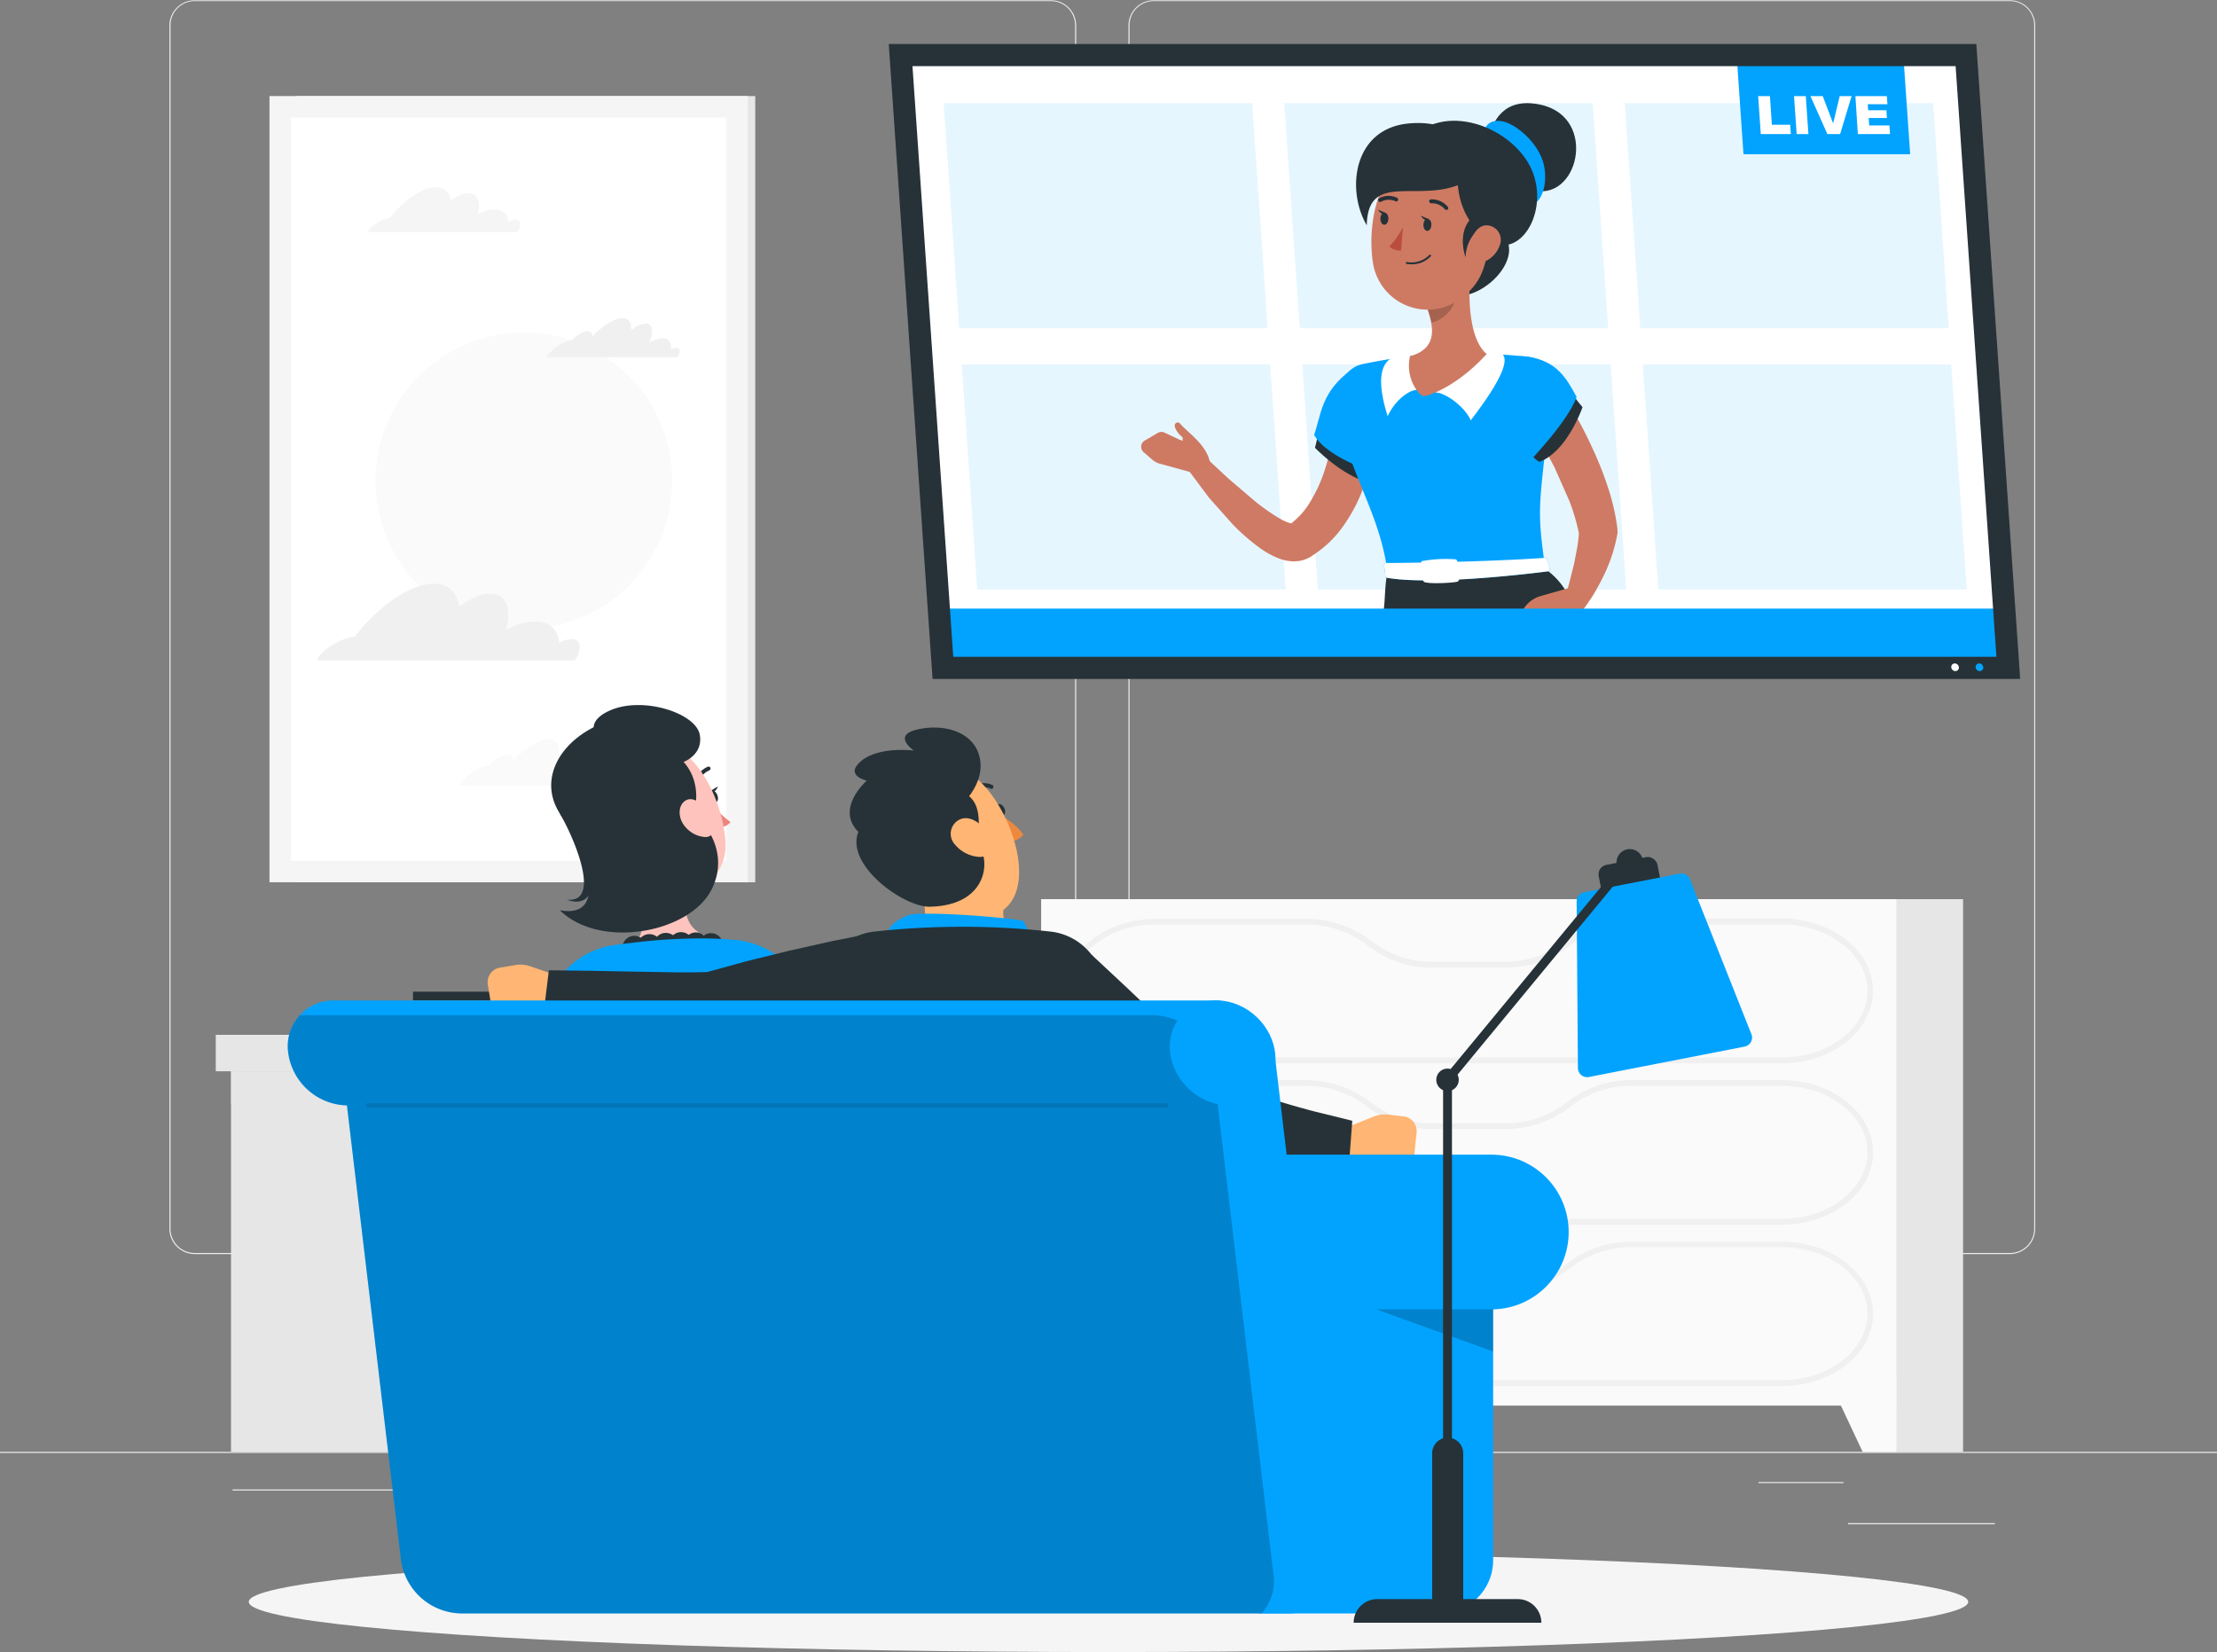 <svg xmlns="http://www.w3.org/2000/svg" xmlns:v="https://vecta.io/nano" viewBox="0 0 500 372.61"><rect x="0" y="0" width="500" height="372.61" fill="#808080" stroke="none"/><style><![CDATA[.A{isolation:isolate}.F{mix-blend-mode:multiply}.V{fill:#263238}.W{fill:#01a3ff}.X{fill:#f0f0f0}.Y{fill:#fff}.Z{fill:#e6e6e6}.a{fill:#fafafa}.b{fill:#ce7a63}.c{fill:#ffc3bd}.d{fill:#ffb573}.e{fill:#f5f5f5}]]></style><g class="A"><g><path d="M0 327.45h500v.25H0zm416.78 16.09h33.12v.25h-33.12zm-94.25 2.72h8.69v.25h-8.69zm74.06-12h19.19v.25h-19.19zm-344.13 1.68h43.19v.25H52.46zm52.1 0h6.33v.25h-6.33zm26.91 4.22h93.68v.25h-93.68zM237 282.85H43.91a5.71 5.71 0 0 1-5.7-5.71V5.71a5.71 5.71 0 0 1 5.7-5.66H237a5.71 5.71 0 0 1 5.71 5.71v271.38a5.71 5.71 0 0 1-5.71 5.71zM43.91.25a5.46 5.46 0 0 0-5.45 5.46v271.43a5.46 5.46 0 0 0 5.45 5.46H237a5.47 5.47 0 0 0 5.46-5.46V5.71A5.47 5.47 0 0 0 237 .25zm409.4 282.6h-193.1a5.72 5.72 0 0 1-5.71-5.71V5.71a5.72 5.72 0 0 1 5.71-5.66h193.1A5.71 5.71 0 0 1 459 5.71v271.43a5.71 5.71 0 0 1-5.69 5.71zM260.21.25a5.47 5.47 0 0 0-5.46 5.46v271.43a5.47 5.47 0 0 0 5.46 5.46h193.1a5.47 5.47 0 0 0 5.46-5.46V5.71a5.47 5.47 0 0 0-5.46-5.46z" fill="#ebebeb"></path><path d="M256.51 327.45h-21.68V202.8h21.68z" class="Z"></path><path d="M242.45 327.45h-7.61v-16.98h15.6l-7.99 16.98z" class="a"></path><path d="M442.73 327.45h-21.68V202.8h21.68z" class="Z"></path><path d="M427.69 317.03H234.83V202.8h192.86z" class="a"></path><path d="M401.81 239.84H260.73c-11.37 0-20.62-7.32-20.62-16.31h0c0-9 9.25-16.3 20.62-16.3h33.59a24.14 24.14 0 0 1 14.68 4.82 24.94 24.94 0 0 0 3.3 2.16 21.63 21.63 0 0 0 10.38 2.7h17.11a22.34 22.34 0 0 0 13.83-5 23.64 23.64 0 0 1 14.55-4.75h33.61c11.37 0 20.63 7.31 20.63 16.3s-9.23 16.38-20.6 16.38zm-141.08-31.33c-10.66 0-19.34 6.73-19.34 15h0c0 8.28 8.68 15 19.34 15h141.08c10.66 0 19.34-6.74 19.34-15s-8.68-15-19.34-15H368.2a22.64 22.64 0 0 0-13.75 4.47 23.64 23.64 0 0 1-14.63 5.26h-17.11a22.85 22.85 0 0 1-11-2.86 25.74 25.74 0 0 1-3.46-2.27 22.85 22.85 0 0 0-13.93-4.6z" class="X"></path><path d="M420.08 327.45h7.62v-16.98h-15.6l7.98 16.98z" class="a"></path><path d="M401.81 276.23H260.73c-11.37 0-20.62-7.31-20.62-16.3h0c0-9 9.25-16.3 20.62-16.3h33.6a24.13 24.13 0 0 1 14.72 4.88 25.4 25.4 0 0 0 3.28 2.16 21.63 21.63 0 0 0 10.38 2.7h17.11a22.33 22.33 0 0 0 13.83-5 23.61 23.61 0 0 1 14.55-4.75h33.61c11.37 0 20.63 7.31 20.63 16.3s-9.26 16.31-20.63 16.31zM260.73 244.9c-10.66 0-19.34 6.74-19.34 15h0c0 8.28 8.68 15 19.34 15h141.08c10.66 0 19.34-6.73 19.34-15s-8.68-15-19.34-15H368.2a22.56 22.56 0 0 0-13.75 4.48 23.64 23.64 0 0 1-14.63 5.26h-17.11a23 23 0 0 1-11-2.86 27.35 27.35 0 0 1-3.45-2.27 22.87 22.87 0 0 0-13.93-4.61zm141.08 67.71H260.73c-11.37 0-20.62-7.31-20.62-16.3s9.25-16.26 20.62-16.26h33.61a24.13 24.13 0 0 1 14.7 4.87 25.87 25.87 0 0 0 3.29 2.16 21.63 21.63 0 0 0 10.38 2.7h17.11a22.34 22.34 0 0 0 13.83-5 23.61 23.61 0 0 1 14.54-4.73h33.62c11.37 0 20.63 7.32 20.63 16.31s-9.26 16.25-20.63 16.25zm-141.08-31.32c-10.66 0-19.34 6.74-19.34 15s8.68 15 19.34 15h141.08c10.66 0 19.34-6.73 19.34-15s-8.68-15-19.34-15h-33.62a22.59 22.59 0 0 0-13.74 4.47 23.64 23.64 0 0 1-14.63 5.29h-17.11a23 23 0 0 1-11-2.86 27.45 27.45 0 0 1-3.46-2.27 22.81 22.81 0 0 0-13.91-4.6z" class="X"></path><path d="M120.07 327.45H52.1v-85.82h67.97z" class="Z"></path><path d="M120.07 241.62h89.34v85.82h-89.34z" class="X"></path><g class="Z"><path class="F" d="M52.09 234.31H209.4v8.36l-157.31 6.26v-14.62z" opacity=".7"></path><path d="M120.06 241.62h-71.4v-8.22h71.4z"></path></g><path d="M120.07 233.4h92.76v8.22h-92.76z" class="X"></path><path d="M170.33 198.99H66.85V21.67h103.48z" class="Z"></path><path d="M168.66 198.99H60.78V21.67h107.88z" class="e"></path><path d="M163.81 26.53v167.61H65.63V26.53z" class="Y"></path><circle cx="118.13" cy="163.47" r="33.46" transform="matrix(.973 -.23 .23 .973 -34.4 -23.44)" class="a"></circle><path d="M80 143.6c5.45-7 12.57-11.94 17.84-11.94 3.3 0 5.27 2 5.79 5.14 2.43-1.82 4.88-2.9 6.93-2.9 3.59 0 4.89 3.36 3.61 8.09a15.69 15.69 0 0 1 6-1.8c3.67-.22 5.74 1.71 5.94 4.85a6 6 0 0 1 2.58-.9c2.11-.13 2.67 1.82 1.26 4.34l-.28.47H71.49c.86-2.47 5.89-5.23 8.51-5.35z" class="X"></path><path d="M87.94 49.17c3.15-4.05 7.29-6.93 10.34-6.93a3.2 3.2 0 0 1 3.36 3 7.28 7.28 0 0 1 4-1.68c2.09 0 2.84 2 2.1 4.7a8.94 8.94 0 0 1 3.49-1c2.13-.13 3.33 1 3.44 2.81a3.6 3.6 0 0 1 1.5-.52c1.23-.07 1.55 1.06.73 2.52l-.16.27H83c.5-1.5 3.42-3.1 4.94-3.17z" class="e"></path><path d="M128.6 76.8h.27c1.32-1.28 2.66-2.1 3.61-2.1.68 0 1.05.43 1.12 1.15 2.47-2.49 5-4.1 6.78-4.1 1.43 0 2.1 1 2 2.76a6 6 0 0 1 3.27-1.56c1.56 0 1.8 1.81.79 4.36h0a7 7 0 0 1 2.78-1c1.61-.11 2.32.93 2.1 2.62a2.75 2.75 0 0 1 1.21-.49c.88-.06 1 .87.26 2.12H123.2c1.37-1.89 3.73-3.51 5.4-3.76z" class="X"></path><path d="M109.84 172.69h.32c1.55-1.5 3.12-2.46 4.23-2.46.81 0 1.25.5 1.33 1.35 2.9-2.93 5.89-4.83 8-4.83 1.68 0 2.46 1.24 2.37 3.26a7 7 0 0 1 3.85-1.84c1.83 0 2.11 2.13.93 5.12h0a8.12 8.12 0 0 1 3.27-1.14c1.89-.14 2.72 1.08 2.47 3.07a3.3 3.3 0 0 1 1.42-.57c1-.07 1.15 1 .31 2.49h-34.86c1.61-2.25 4.39-4.2 6.36-4.45z" class="a"></path></g><ellipse cx="250" cy="361.29" rx="193.89" ry="11.32" class="e"></ellipse><g><path d="M452.93 150.64H212.66l-9.55-138.23h240.28l9.54 138.23z" class="Y"></path><g opacity=".1" class="W"><path d="M285.9 74.03h-69.57l-3.5-50.77h69.56l3.51 50.77zm76.79 0h-69.56l-3.5-50.77h69.56l3.5 50.77zm-72.73 58.93H220.4l-3.5-50.77h69.56l3.5 50.77zm76.8 0H297.2l-3.5-50.77h69.56l3.5 50.77zm72.74-58.93h-69.57l-3.5-50.77h69.56l3.51 50.77zm4.06 58.93H374l-3.5-50.77h69.56l3.5 50.77z"></path></g><path d="M339.57 53.57c-4.54-7.23-10.27-6.42-14.55-4.45l-2 13.61c4.59 10.48 21.1-1.93 16.55-9.16z" class="V"></path><path d="M311.05 93.45l-.18 2.28-.28 2.15-.76 4.25a55.77 55.77 0 0 1-2.53 8.37 36.57 36.57 0 0 1-4.25 8 24.68 24.68 0 0 1-7 6.76l.47-.35a7.38 7.38 0 0 1-2.17 1.26 7 7 0 0 1-2.24.43 9.06 9.06 0 0 1-3.38-.54 18.36 18.36 0 0 1-4.39-2.32 46.84 46.84 0 0 1-6.34-5.49l-5.34-6-4.77-6.39a2.39 2.39 0 0 1 3.62-3.07h0l5.58 5.18 5.73 4.9a45.77 45.77 0 0 0 5.81 4.09 10.52 10.52 0 0 0 2.56 1.1c.31.07.54.06.44 0a1.31 1.31 0 0 0-.86.32l.46-.36a17 17 0 0 0 4.17-4.67 33.12 33.12 0 0 0 3-6.26 52.27 52.27 0 0 0 1.94-7.05l.66-3.65.25-1.83.19-1.72v-.12a4.8 4.8 0 0 1 9.57.66z" fill="#cf7a64"></path><path d="M261.17 97.61l-3.09 1.81a1.62 1.62 0 0 0-.08 2.63l1.88 1.63a4.16 4.16 0 0 0 1.68.9l7.71 2.12 3.77-2c-1.06-3.82-7-5.52-7-5.52l-3.35-1.58a1.6 1.6 0 0 0-1.52.01z" class="b"></path><path d="M297.37 97.05a28 28 0 0 1-.81 3.93c0 0 7.74 8.09 14.61 8.18a3.93 3.93 0 0 0 .75-3.39z" class="V"></path><g class="W"><path d="M304.76 83.41c-6.9 5-6.81 10.32-8.39 14.67 3.11 5.62 15.67 9.15 15.67 9.15s2.36-30.8-7.28-23.82z"></path><path d="M301.93 89.48c-.09 14.13 9.25 24.81 11 39.71l35.58-.86c-2-14.51-1.5-13.06 1.66-41.1a6.24 6.24 0 0 0-5.46-6.74c-2.68-.3-6-.58-9.42-.65a119.29 119.29 0 0 0-17.27.49c-3.69.44-7.6 1.16-10.58 1.76-3.44.7-5.44 3.81-5.51 7.39z"></path></g><path d="M319.45 87.93c-2 .16-5 2.64-6.49 5.94-5.22-16.42 5.05-13.54 5.05-13.54zm4.25.59c2-.07 6.51 2.95 8 6.28 14.75-19.19 3.6-15 3.6-15z" class="Y"></path><path d="M331.67 60.4c-.55 5.6-.64 15.83 3.61 19.44 0 0-6.07 7.1-13.58 9.42a1.52 1.52 0 0 1-1.56-.48 9.43 9.43 0 0 1-2.13-8.45c6.05-1.66 5.44-6.26 3.94-10.56z" class="b"></path><path d="M327.71 64.23L322 69.77a19.5 19.5 0 0 1 .83 3c2.33-.41 5.33-3.1 5.34-5.59a8.59 8.59 0 0 0-.46-2.95z" opacity=".2"></path><path d="M336.54 50.05c-1.3 9.11-1.65 13-6.72 17a12.46 12.46 0 0 1-20.18-7.8c-1.34-8.55 1-22 10.39-24.35s17.81 6.02 16.51 15.15z" class="b"></path><path d="M347.42 23.61c-8.22-1.76-10.92 3.61-11.85 8.28l9.5 10.83c10.83 3.59 15.6-16.27 2.35-19.11z" class="V"></path><path d="M334.69 30.78c-.27-3.17 2.48-4.29 5.46-3s7.5 5.34 8.2 10.26-1.44 8.91-4.16 8.15-9.5-15.41-9.5-15.41z" class="W"></path><g class="V"><path d="M345.84 39.28c-3.41-9.89-19.33-16.89-27.8-7.89l10.67 7.33c-.2 5.5 1.26 11 6.54 15.13 6.75 5.33 13.91-4.96 10.59-14.57z"></path><path d="M330.42 41.05c-10.07 5.18-21.95-2.83-22.17 9.77-4.62-7.85-3.13-21.51 9.05-22.93 13.29-1.55 20.09 9.58 13.12 13.16zm2.28 7.4c-3.57 2.61-3 7.22-2.15 9.63a8.36 8.36 0 0 1 3.17-6.55zm-9.89 2.39c-.06.75-.51 1.3-1 1.23s-.84-.74-.78-1.49.5-1.3 1-1.22.84.74.78 1.48zm-9.69-1.38c-.06.74-.51 1.29-1 1.22s-.85-.74-.79-1.49.51-1.29 1-1.22.85.74.79 1.49z"></path><path d="M312.55 48.05l-1.78-.78s.82 1.53 1.78.78z"></path></g><path d="M316.41 51.21a18.19 18.19 0 0 1-3.07 4.38 3.44 3.44 0 0 0 2.66.9z" fill="#ba4d3c"></path><path d="M318.54 59.61a7.21 7.21 0 0 1-1.28-.08.24.24 0 0 1-.2-.25.2.2 0 0 1 .24-.19 5.62 5.62 0 0 0 5.07-1.6.22.22 0 0 1 .31 0 .21.21 0 0 1 0 .31 5.72 5.72 0 0 1-4.14 1.81z" class="V"></path><path d="M338.3 55.15a6.16 6.16 0 0 1-3.32 3.77c-2.12.95-3.67-.92-3.49-3.16.16-2 1.46-4.94 3.78-4.94a3.27 3.27 0 0 1 3.03 4.33z" class="b"></path><path d="M326.18 47.34a.48.48 0 0 1-.33-.15 3.78 3.78 0 0 0-3-1.34.47.47 0 0 1-.52-.39.4.4 0 0 1 .35-.49 4.67 4.67 0 0 1 3.82 1.65.43.43 0 0 1 0 .62.37.37 0 0 1-.32.1zm-15.04-1.8a.53.53 0 0 1-.26-.21.42.42 0 0 1 .14-.6 4.44 4.44 0 0 1 4.05-.13.46.46 0 0 1 .21.6.42.42 0 0 1-.59.18 3.52 3.52 0 0 0-3.2.13.43.43 0 0 1-.35.03zm11.09 3.89l-1.77-.78s.82 1.54 1.77.78zm35.15 96.13h-49c5-4.22 3.33-11.46 4.54-16.37l35.58-.86c5.77 4.06 6.96 9.87 8.88 17.23z" class="V"></path><path d="M350.13 85.25c1.83 2.62 3.34 5.16 4.88 7.81s2.91 5.36 4.19 8.15a79.77 79.77 0 0 1 3.42 8.65 49.07 49.07 0 0 1 2.16 9.41v.31a2.82 2.82 0 0 1 0 .77 35.65 35.65 0 0 1-2.93 9.13q-1 2.1-2.14 4.06a45.73 45.73 0 0 1-2.57 3.83 2.41 2.41 0 0 1-4.24-2.1v-.14l1.11-4 1-4 .75-3.93a36.38 36.38 0 0 0 .38-3.75v1.08a46 46 0 0 0-2.23-7.61l-3.36-7.6-4-7.44-4.38-7.16-.06-.1c-1.477-2.209-.884-5.198 1.325-6.675s5.198-.884 6.675 1.325z" fill="#cf7a64"></path><path d="M354.36 88.47a33 33 0 0 0 2.55 3.35s-3.42 10-9.72 12.35a4.47 4.47 0 0 1-2.25-2.88z" class="V"></path><path d="M344.27 80.41c6.77.88 9 4.86 11.31 9.14-2.11 5.72-10.7 14.56-10.7 14.56s-12.88-25.29-.61-23.7z" class="W"></path><path d="M354.49 132.43l-7 2a6.65 6.65 0 0 0-3.93 3l-.79 1.33a1.81 1.81 0 0 0 .41 2.27l3.48 3.07a2.15 2.15 0 0 0 2.95 0l3.55-3.52s5.21-2.7 5.05-6.59zm-81.59-27.97c-.67-4.17-5-6.81-6.83-9a.68.68 0 0 0-1.11.31c-.22.85 1.14 2.49 1.74 2.84.05.78-.11 5 3 5.93 1.3.04 3.2-.08 3.2-.08z" class="b"></path><use href="#B" class="W"></use><g class="Y"><use href="#B" opacity=".4"></use><path d="M328.33 126.16a29.52 29.52 0 0 0-7.66.4c-.53.32 0 4.44.5 4.69 1 .51 6.54.23 7.53-.06s.35-4.81-.37-5.03z"></path></g><path d="M452.93 150.64H212.66l-.93-13.38h240.28l.92 13.38zM430.8 34.79h-37.59l-1.55-22.38h37.59l1.55 22.38z" class="W"></path><path d="M396.52 21.68h2.65l.44 6.45h4.13l.15 2.11h-6.78zm8.09 0h2.65l.59 8.56h-2.65zm3.7 0h2.77l2.35 6.16 1.48-6.16h2.68L415 30.24h-2.87zm10.14 0h7.09l.13 1.83h-4.44l.1 1.36h4.11l.12 1.75h-4.11l.11 1.68h4.57l.13 1.94H419z" class="Y"></path><path d="M455.61 153.14H210.32L200.44 9.92h245.28zm-240.62-5h235.26l-9.2-133.22H205.79z" class="V"></path><use href="#C" class="W"></use><use href="#C" x="-5.5" class="Y"></use></g><g><g class="c"><path d="M149.21 259.58l-2.36-1.75a3.4 3.4 0 0 0-3.08-.52l-4.91 1.57a6.39 6.39 0 0 0-4.13 4.14l-.38 1.22c3.7 3.18 10 3.88 10 3.88l1.79.41a2.85 2.85 0 0 0 3.46-2.08l.84-3.53a3.27 3.27 0 0 0-1.23-3.34z"></path><path d="M136.53 228.76l-.85 1.32-.89 1.43-1.7 2.93-3.09 6-2.61 6.22a63.55 63.55 0 0 0-2 6.35l.08-.92a1.16 1.16 0 0 0 0 .61 2.65 2.65 0 0 0 .62 1 12.15 12.15 0 0 0 3.14 2.35 32.79 32.79 0 0 0 4.26 2c1.49.62 3.12 1.15 4.61 1.63l.15.05a2.4 2.4 0 0 1-.71 4.68 38.22 38.22 0 0 1-5.54-.36 31.19 31.19 0 0 1-5.59-1.32 18.21 18.21 0 0 1-5.71-3.05 11.43 11.43 0 0 1-2.6-3 9.62 9.62 0 0 1-1.28-4.37 3.41 3.41 0 0 1 0-.72v-.2a60.92 60.92 0 0 1 1.76-7.55 65.1 65.1 0 0 1 2.62-7.21l3.31-6.86 1.92-3.29 2.18-3.29a4.8 4.8 0 0 1 7.95 5.38z"></path></g><path d="M139.23 213.36c2.93 5.78 3.18 13.19-4.22 24.95-5.28.87-15.5-5.48-15.5-5.48s5.73-19.31 19.72-19.47z" class="W"></path><path d="M142.53 192.51c1.87 5.66 4.36 16.06.85 20.1 0 0 5.39-1.12 17.33 5.38 3.07-5 .5-6.37.5-6.37-6.6-1.17-7.05-5.9-6.52-10.41z" class="c"></path><g class="V"><path d="M145.77 213.84a2.71 2.71 0 0 1-4.668 1.822 2.71 2.71 0 0 1 2.028-4.582 2.71 2.71 0 0 1 2.64 2.76z"></path><path d="M149.17 213.46a2.71 2.71 0 0 1-4.671 1.809 2.71 2.71 0 0 1 2.031-4.579 2.7 2.7 0 0 1 2.64 2.77z"></path><path d="M152.87 213.35a2.71 2.71 0 0 1-4.776 1.512 2.71 2.71 0 0 1 2.316-4.442 2.7 2.7 0 0 1 2.46 2.93z"></path><path d="M156.3 213.17a2.71 2.71 0 0 1-4.77 1.53 2.71 2.71 0 0 1 2.3-4.45 2.71 2.71 0 0 1 2.47 2.92z"></path><path d="M159.6 213.51a2.7 2.7 0 0 1-5.306-1.002 2.7 2.7 0 0 1 4.883-1.027 2.7 2.7 0 0 1 .423 2.029z"></path><path d="M163 213.68a2.71 2.71 0 1 1-2.16-3.16 2.71 2.71 0 0 1 2.16 3.16zm-2.95-33.81c.25.75.85 1.26 1.34 1.13s.68-.84.42-1.59-.85-1.26-1.33-1.13-.68.83-.43 1.59z"></path><path d="M160.27 178.37l1.62-1s-.45 1.68-1.62 1z"></path></g><path d="M160.48 181.29a23.14 23.14 0 0 0 4.27 4.12 3.16 3.16 0 0 1-2.49 1.19z" fill="#ed847e"></path><path d="M160.22 173.48a.42.42 0 0 0 0-.33.46.46 0 0 0-.62-.2 4.87 4.87 0 0 0-2.8 3.26.43.43 0 0 0 .38.5.51.51 0 0 0 .55-.4 3.84 3.84 0 0 1 2.27-2.56.52.52 0 0 0 .22-.27z" class="V"></path><path d="M134.49 183.51c3.38 8.82 4.62 12.61 10.62 16 9 5.17 19.17-.28 18.51-9.77-.6-8.55-6-21.53-16-22.84a12.1 12.1 0 0 0-13.13 16.61z" class="c"></path><g class="V"><path d="M151.55 169.59c2.92-7-6.54-10.22-15.93-6.36s-14.55 12.78-9.07 20.7 11.09 23.46-.29 21.38c9.09 8.91 29.33 5.1 34.23-4.69s-4-17.31-4-17.31 2.94-8.51-4.94-13.72z"></path><path d="M147.28 172.44c5.47 1.17 11.53-1.53 10.53-6.77-.92-4.84-12.83-8.72-20.26-5.42-8.34 3.71-1.3 9.8 9.73 12.19zm-21.06 11c2.86 4.71 9.8 20.34 1.62 19.47 3.7 1.43 6.86-.36 5.78-8.3a15.27 15.27 0 0 0-7.4-11.17z"></path></g><path d="M154.39 186.29a6.47 6.47 0 0 0 4.61 2.5c2.24.08 2.6-2.54 1.35-4.79-1.12-2-3.64-4.52-5.57-3.53s-1.93 3.94-.39 5.82z" class="c"></path><path d="M179.53 225.25a179.41 179.41 0 0 1 .74 18c.07 4.08.07 8.14 0 12.92-.133 8.699-6.964 15.818-15.65 16.31l-7.85.44c-8.462.483-15.921-5.504-17.28-13.87-1.35-8.35-4.09-18.73-9.14-33.4a9.17 9.17 0 0 1 7.17-12.34c1.54-.24 3.19-.47 4.88-.64a125.11 125.11 0 0 1 17.83-1 122.62 122.62 0 0 1 5.91.36 14.82 14.82 0 0 1 13.39 13.22z" class="W"></path><g class="c"><path d="M216.64 258.81l-1.72-2.38a3.43 3.43 0 0 0-2.79-1.41l-5.13.03a6.34 6.34 0 0 0-5.17 2.71l-.74 1c2.59 4.14 8.43 6.71 8.43 6.71l1.58.91a2.83 2.83 0 0 0 3.93-.95l1.86-3.11a3.29 3.29 0 0 0-.25-3.51z"></path><path d="M179.54 226.4l.77 2.74.89 2.85q.92 2.85 1.94 5.68l2.16 5.63 2.38 5.55-.51-.77a9.18 9.18 0 0 0 3 2.41 31.55 31.55 0 0 0 4.61 2l5.15 1.6 5.33 1.31h.11a2.4 2.4 0 0 1-.37 4.73 52.8 52.8 0 0 1-6 0 48.45 48.45 0 0 1-6-.71 32 32 0 0 1-6.17-1.74 16.42 16.42 0 0 1-6.27-4.2 2.83 2.83 0 0 1-.32-.45l-.18-.32a103.51 103.51 0 0 1-5.69-11.7l-2.27-6.12-1-3.14s-.58-2.07-.86-3.31c-.652-2.571.904-5.183 3.475-5.835s5.183.904 5.835 3.475z"></path></g><path d="M169.24 212.65c6.25 1.69 11.91 6.48 15.67 19.85-2.89 4.51-14.46 7.83-14.46 7.83s-10.45-17.2-1.21-27.68z" class="W"></path></g><g><path d="M230.74 212.36a8.53 8.53 0 0 0-4-3.91 7.82 7.82 0 0 1-.05-5.29L207 196.53c1.5 6.58 2.67 11.78.18 14.92 3.86 2.44 10.94 6.83 18.73 6.73s6.09-3.05 4.83-5.82z" class="d"></path><path d="M225.22 183.78l2 6.19s2.53-.22 3.58-1.73a13.47 13.47 0 0 0-5.58-4.46z" fill="#ed893e"></path><path d="M224.85 183.05c.31.71.94 1.11 1.4.9s.58-1 .26-1.66-.94-1.11-1.4-.9-.58.91-.26 1.66zm-1.01-5.17a.45.45 0 0 1-.42 0 3.55 3.55 0 0 0-3.27.14c-.21.138-.492.08-.63-.13s-.08-.492.13-.63a4.43 4.43 0 0 1 4.12-.22.44.44 0 0 1 .24.59.51.51 0 0 1-.17.25z" class="V"></path><path d="M199.85 191.21c4.42 8.42 7.59 14 14.26 15.45 13.24 2.8 17.12-4.61 15.31-14.21-1.64-8.63-8.58-21-18.58-20.52a13.1 13.1 0 0 0-10.99 19.28z" class="d"></path><g class="V"><path d="M215.73 178.88c4.47-.43 6.06 5.07 4.33 11.07 3.62 3.13 3.22 14.29-10.36 14.56-5.92.12-19.45-9.61-16-17.18s22.03-8.45 22.03-8.45z"></path><path d="M212.56 185.05c6.47-4.29 9.86-9.89 8.17-15s-7.94-6.86-13.81-5.53-.83 4.76-.83 4.76-7.87-1-11.84 2.33 1.23 4.45 1.23 4.45-7.43 6.47-1.63 11.82c4.52 4.17 14.81-.28 18.71-2.83z"></path></g><path d="M199.54 211.84c.67-3.21 3-4.45 5.29-5.42s21.37.33 25.94 1.29a62 62 0 0 1 2.9 6z" class="W"></path><path d="M215.36 190.47a7.79 7.79 0 0 0 5.3 2.79c2.75.23 3.63-2.36 2.45-4.69-1.06-2.09-3.77-4.73-6.33-3.87a3.56 3.56 0 0 0-1.42 5.77z" class="d"></path><path d="M237.08 210.13a182.66 182.66 0 0 0-40.08 0 13.63 13.63 0 0 0-11.7 16 236.34 236.34 0 0 1 3.7 39.27c.191 13.753 9.977 25.499 23.47 28.17a144.76 144.76 0 0 0 23.31 2.84 27.82 27.82 0 0 0 28.44-29.47c-1.48-24.64-11.59-38.23-16.47-49a13.55 13.55 0 0 0-10.67-7.81zM93.14 223.66h22.42v1.99H93.14z" class="V"></path><path d="M126.23 220.2l.94 6c-1.32 6.27-9.09 3.18-9.09 3.18h-4.34a3.22 3.22 0 0 1-3-2.89l-.69-4.2a3.38 3.38 0 0 1 2.45-4l3.73-.63a6.6 6.6 0 0 1 3.24.25z" class="d"></path><path d="M201.59 233.6l-9.51 1.62-9.56 1.57-9.5 1.61-9.39 1.67-1.77.33h-.73c-3.74-.17-7-.58-10.32-1s-6.53-.94-9.75-1.47-6.41-1.13-9.6-1.77-6.34-1.31-9.54-2.08l1.87-15.24 9.55.12 9.51.18 9.4.16c3.1.04 6.21 0 8.88-.12l-2.51.3 9.73-2.68 9.68-2.38 9.69-2.17 9.77-1.92z" class="V"></path><path d="M303.17 254.5l-.59 6.07c1.68 6.18 9.25 2.64 9.25 2.64l4.34-.22a3.25 3.25 0 0 0 2.85-3.06l.44-4.25a3.37 3.37 0 0 0-2.68-3.86l-3.76-.42a6.69 6.69 0 0 0-3.22.44z" class="d"></path><path d="M246.16 215.31l7.7 7.19 7.64 7.26 15.22 14.4-2.22-1.44a59.47 59.47 0 0 0 6.68 3.14l7.63 2.66a193.73 193.73 0 0 0 8.06 2.27l4.11 1 4 1-1.15 15.26a78.06 78.06 0 0 1-4.84 0l-4.73-.19q-4.71-.28-9.47-.94l-9.62-1.86a68 68 0 0 1-9.94-3.3l-.79-.33-1.44-1.07-8.48-6.73-8.26-6.85-8.13-6.94-8-7.12z" class="V"></path></g><g><path d="M336.75 260.43h-51.64c-6.627 0-12 5.373-12 12v79.47c0 6.627 5.373 12 12 12h39.64c6.627 0 12-5.373 12-12v-56.58c9.472-.227 17.032-7.97 17.032-17.445s-7.56-17.218-17.032-17.445z" class="W"></path><path d="M310.36 295.32l26.39 9.5v-9.5h-26.39z" opacity=".2"></path><path d="M274 225.65H75.44A10.31 10.31 0 0 0 65 237.49a13.71 13.71 0 0 0 13.24 11.83l12.2 102.58a13.94 13.94 0 0 0 13.43 12h186.6a10.46 10.46 0 0 0 10.57-12l-13.57-114.25a13.93 13.93 0 0 0-13.47-12z" class="W"></path><path d="M260.22 228.98H67.63a10.55 10.55 0 0 0-2.62 8.5 13.71 13.71 0 0 0 13.24 11.84L90.44 351.9a13.93 13.93 0 0 0 13.42 12h180.66a10.7 10.7 0 0 0 2.7-8.67l-13.57-114.25a14 14 0 0 0-13.43-12z" opacity=".2"></path><path d="M263 249.82H83a.5.5 0 1 1 0-1h180a.5.5 0 1 1 0 1z" opacity=".1"></path><ellipse cx="275.62" cy="292.44" rx="11.15" ry="12.56" transform="matrix(.686 -.728 .728 .686 -126.23 237.51)" class="W"></ellipse></g><g><rect x="361.61" y="248.97" width="13.51" height="13.51" rx="2.16" transform="matrix(.981 -.191 .191 .981 -42.15 20.31)" class="V"></rect><path d="M393.49 236.05l-35.15 6.86a2.07 2.07 0 0 1-2.47-2l-.29-37.67a2.08 2.08 0 0 1 1.68-2l21.55-4.19a2.07 2.07 0 0 1 2.32 1.27l13.89 35a2.07 2.07 0 0 1-1.53 2.73z" class="W"></path><g class="V"><path d="M326.46 351.89a1 1 0 0 1-1-1V243.55a1.05 1.05 0 0 1 .22-.64l40.82-49.44a1 1 0 1 1 1.55 1.27l-40.59 49.17v107a1 1 0 0 1-1 .98z"></path><circle cx="326.46" cy="243.55" r="2.54"></circle><path d="M370.05 196.2a3 3 0 1 1 .466-2.266 3 3 0 0 1-.466 2.266zM330 361.58h-7v-33.83a3.51 3.51 0 0 1 3.5-3.5h0a3.52 3.52 0 0 1 3.5 3.5z"></path><path d="M310.62,360.67h31.67a5.33,5.33,0,0,1,5.33,5.33v0a0,0,0,0,1,0,0H305.29a0,0,0,0,1,0,0v0a5.33,5.33,0,0,1,5.33-5.33Z"></path></g></g></g><defs><path id="B" d="M348.85 126.17a12.38 12.38 0 0 1 .66 2.06.51.51 0 0 1-.43.64c-3.78.49-25.92 3.18-36.15 1.47a.58.58 0 0 1-.49-.53l-.28-2.24a.5.5 0 0 1 .5-.59c3.51 0 22-.21 35.62-1.15a.57.57 0 0 1 .57.34z"></path><path id="C" d="M445.57 150.5a.78.78 0 0 1 .8-.86.94.94 0 0 1 .92.86.79.79 0 0 1-.8.86.93.93 0 0 1-.92-.86z"></path></defs></svg>